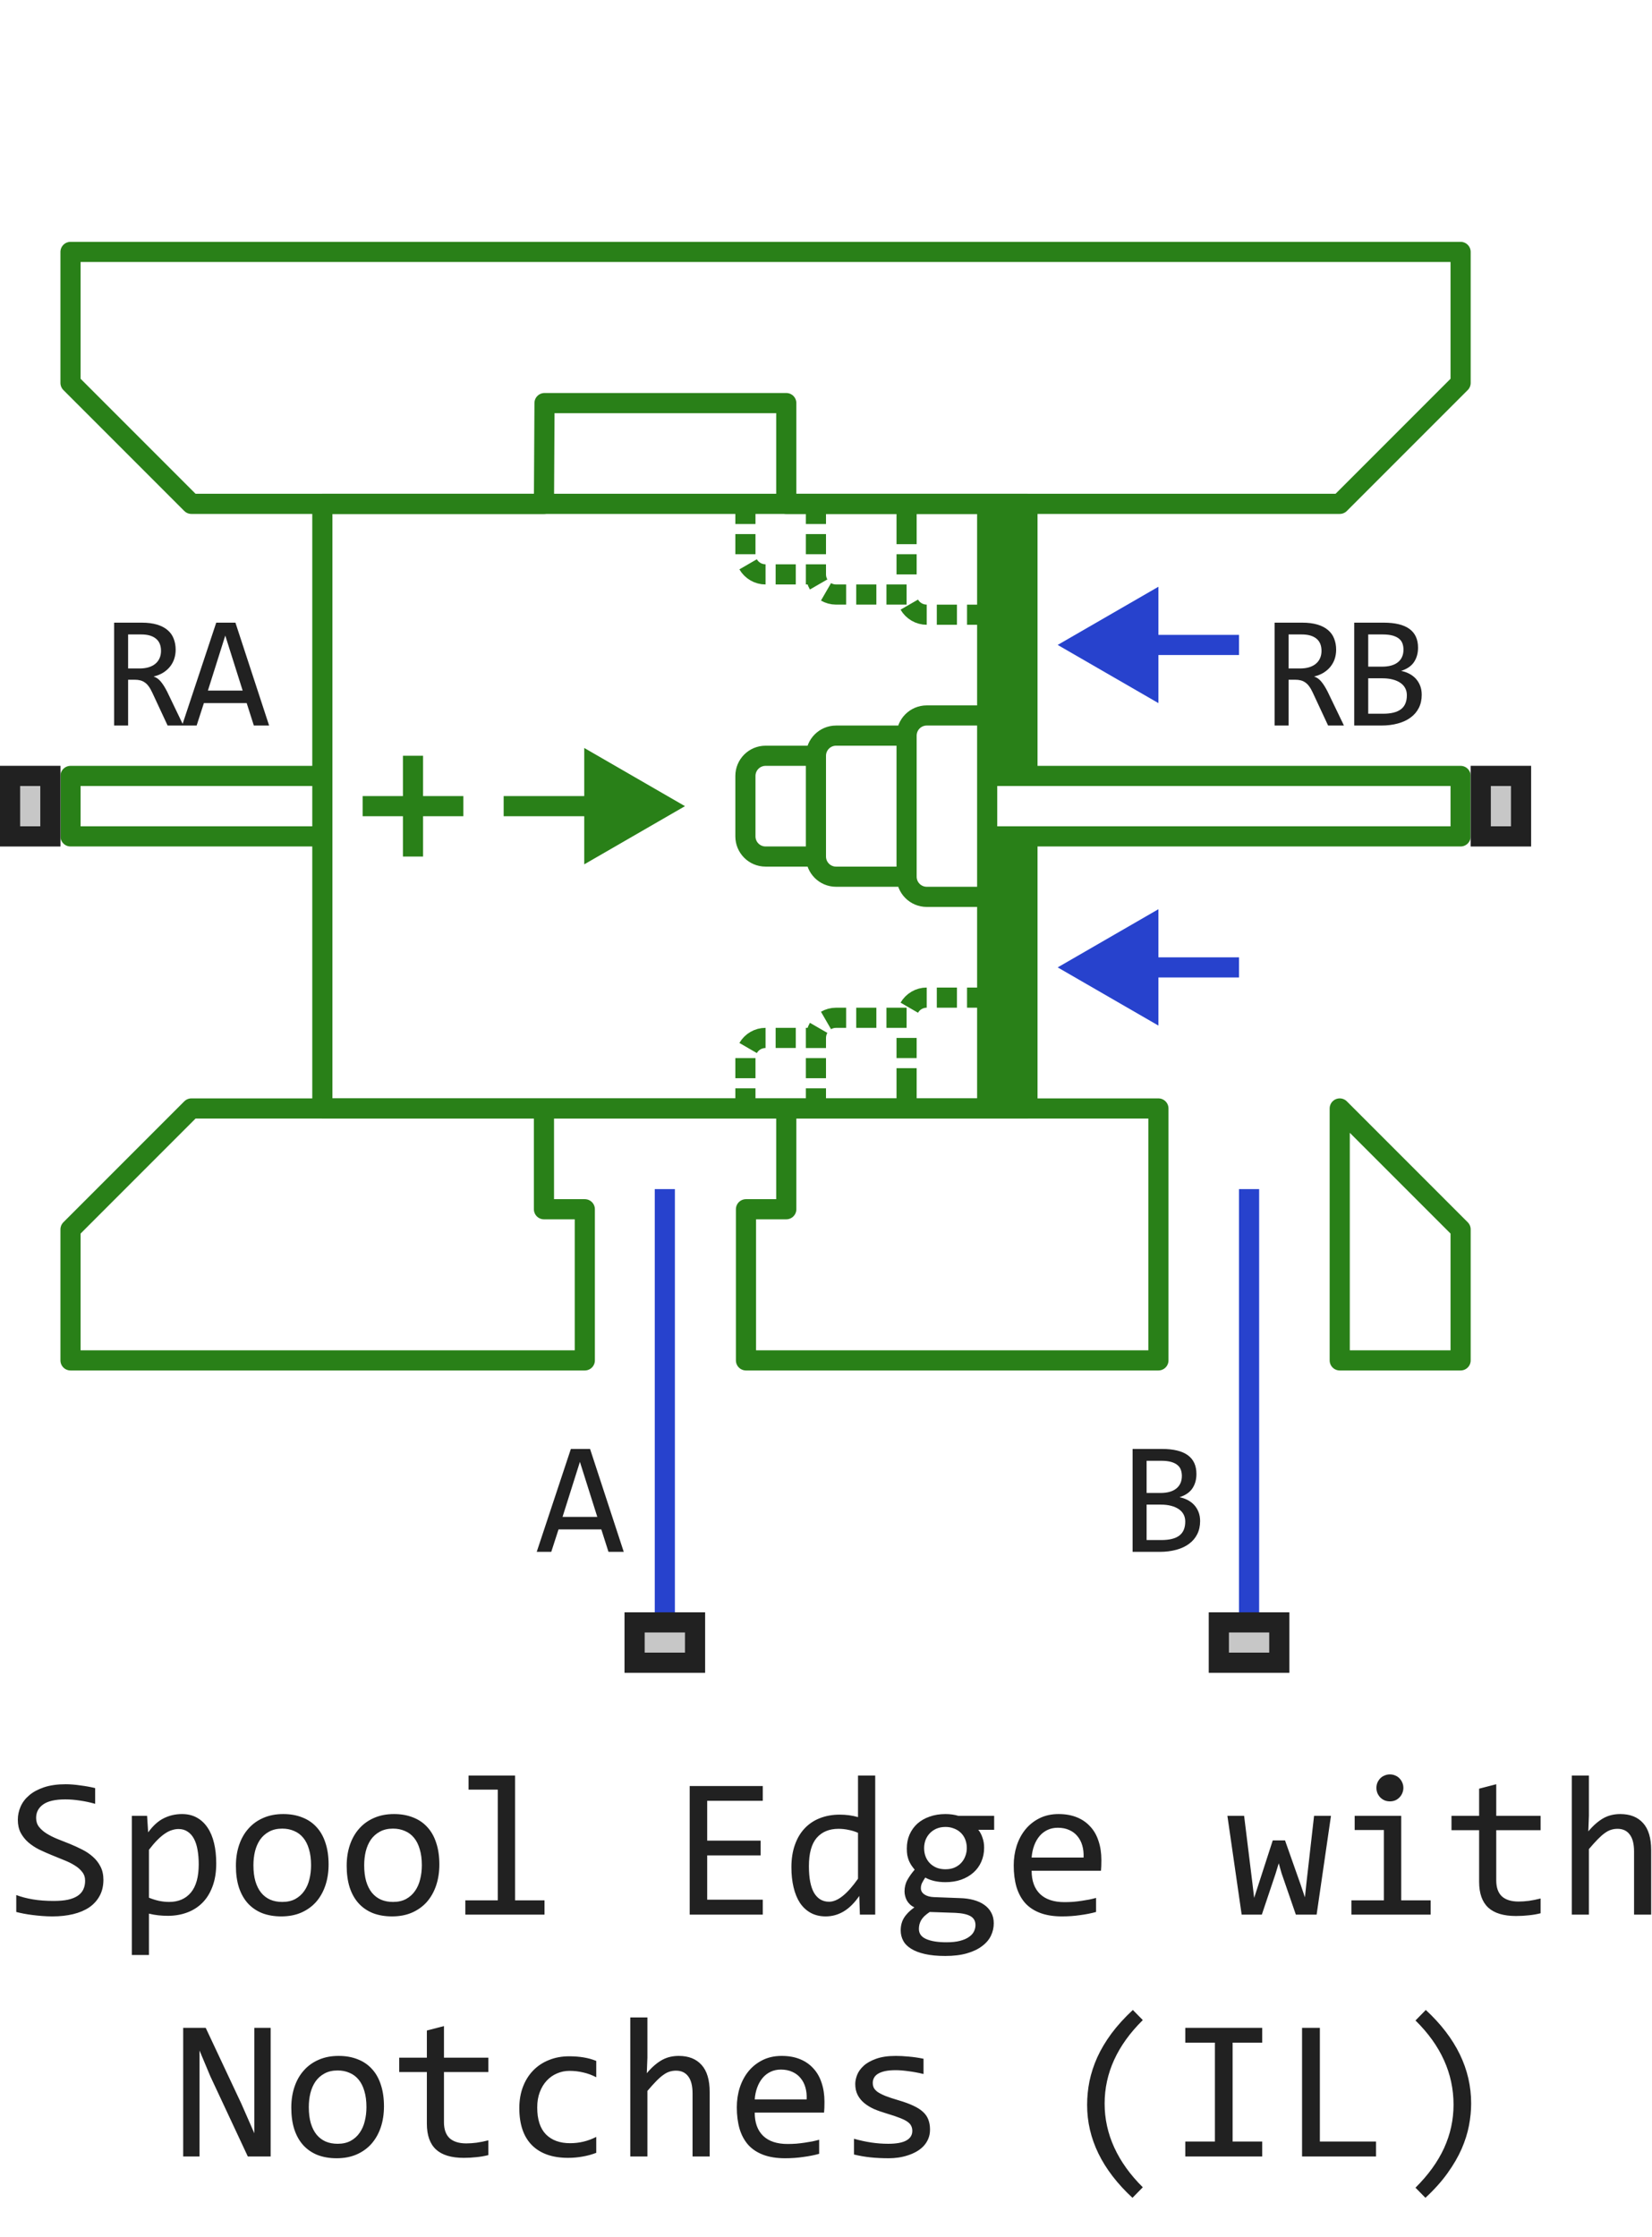 <svg width="82" height="111" viewBox="0 0 82 111" fill="none" xmlns="http://www.w3.org/2000/svg">
<path d="M61.5 32H55.5M61.5 48H55.5" stroke="#2742CD" stroke-linejoin="round"/>
<path d="M52.5 32L57.5 34.887V29.113L52.5 32Z" fill="#2742CD"/>
<path d="M34 40L29 37.113V42.887L34 40Z" fill="#298018"/>
<path d="M52.5 48L57.5 50.887V45.113L52.5 48Z" fill="#2742CD"/>
<path d="M33 80V59M62 80V59" stroke="#2742CD" stroke-linejoin="round"/>
<path d="M27 55V60H29.028V67.5H3.5V61L9.5 55H27ZM27 55H39.028M39.028 55V60H37.028V67.5H57.5V55H39.028ZM72.5 12.5H3.5V19L9.5 25H27L27.028 20H39.028V25H66.5L72.5 19V12.5ZM66.5 55L72.5 61L72.5 67.5H66.5V55Z" stroke="#298018" stroke-linejoin="round"/>
<path fill-rule="evenodd" clip-rule="evenodd" d="M51 41.5V55H49V51V42.5V41.5H51ZM51 25V38.5H49V37.5V29V25H51Z" fill="#298018"/>
<path d="M49 38.5H51M49 38.5V41.5M49 38.5V37.5V29V25M49 38.5V35.5M49 41.5H51M49 41.5V42.5V51V55M49 41.5V44.5M16 38.5V25H37M16 38.5V40V41.5M16 38.5H3.5V40V41.5H16M16 41.5V55H37M49 25H51V38.5M49 25H45M49 25V30.5M51 38.5H72.5V40V41.5H51M49 55H51V41.5M49 55H45M49 55V49.5M31 40L25 40M23 40H20.5M18 40H20.5M20.5 40V42.5M20.5 40V37.5M49 35.5H46C45.448 35.5 45 35.948 45 36.5M49 35.5V30.5M49 44.5H46C45.448 44.5 45 44.052 45 43.5M49 44.5V49.5M45 43.5V36.5M45 43.5H41.5C40.948 43.5 40.5 43.052 40.5 42.5M45 36.5H41.5C40.948 36.5 40.5 36.948 40.5 37.5M40.5 42.5V37.5M40.5 42.5H38C37.448 42.5 37 42.052 37 41.5V38.5C37 37.948 37.448 37.5 38 37.5H40.5M37 55H40.5M37 55V54.5V54M40.5 55H45M40.5 55V54.5V54M45 55V54.5V53.5V53M45 25H40.5M45 25V26.5V27M40.5 25H37M40.5 25V25.5V26M37 25V25.5V26M42 29.5H41.5C41.318 29.5 41.147 29.451 41 29.366M40.5 28.5V28M40.5 28.5C40.5 28.682 40.549 28.853 40.634 29M40.5 28.5H40M37 27.5V27V26.5M42.5 29.5H43H43.5M45 29.5H44.5H44M45 28.5V28V27.5M46 30.5C45.818 30.5 45.647 30.451 45.5 30.366C45.348 30.278 45.222 30.152 45.134 30M46.5 30.5H47H47.5M49 30.5H48.5H48M40.5 27.5V27V26.5M39.5 28.5H39H38.5M38 28.5C37.818 28.5 37.647 28.451 37.5 28.366C37.348 28.278 37.222 28.152 37.134 28M37 52.5V53V53.5M38 51.5C37.818 51.5 37.647 51.549 37.5 51.634C37.348 51.722 37.222 51.848 37.134 52M38.5 51.5H39H39.5M40 51.5H40.5M40.5 51.5V52M40.5 51.5C40.5 51.318 40.549 51.147 40.634 51M40.5 52.5V53V53.5M41 50.634C41.147 50.549 41.318 50.5 41.5 50.5H42M42.5 50.5H43H43.5M44 50.5H44.5H45M45 51.5V52V52.5M46 49.5C45.818 49.5 45.647 49.549 45.5 49.634C45.348 49.722 45.222 49.848 45.134 50M46.5 49.5H47H47.5M48 49.5H48.5H49" stroke="#298018" stroke-linejoin="round"/>
<path d="M0 42V38H3V42H0Z" fill="#C7C7C7"/>
<path fill-rule="evenodd" clip-rule="evenodd" d="M1 39V41H2V39H1ZM0 42H3V38H0V42Z" fill="#212121"/>
<path d="M60 83V80H64V83H60Z" fill="#C7C7C7"/>
<path fill-rule="evenodd" clip-rule="evenodd" d="M61 81V82H63V81H61ZM60 83H64V80H60V83Z" fill="#212121"/>
<path d="M73 42V38H76V42H73Z" fill="#C7C7C7"/>
<path fill-rule="evenodd" clip-rule="evenodd" d="M74 39V41H75V39H74ZM73 42H76V38H73V42Z" fill="#212121"/>
<path d="M31 83V80H35V83H31Z" fill="#C7C7C7"/>
<path fill-rule="evenodd" clip-rule="evenodd" d="M32 81V82H34V81H32ZM31 83H35V80H31V83Z" fill="#212121"/>
<path d="M9.105 36H8.32L7.559 34.367C7.501 34.242 7.443 34.139 7.383 34.059C7.323 33.975 7.258 33.91 7.188 33.863C7.12 33.814 7.044 33.779 6.961 33.758C6.88 33.737 6.789 33.727 6.688 33.727H6.359V36H5.664V30.895H7.031C7.328 30.895 7.583 30.927 7.797 30.992C8.01 31.057 8.185 31.148 8.32 31.266C8.458 31.383 8.559 31.525 8.621 31.691C8.686 31.855 8.719 32.038 8.719 32.238C8.719 32.397 8.695 32.548 8.648 32.691C8.602 32.832 8.531 32.961 8.438 33.078C8.346 33.193 8.232 33.293 8.094 33.379C7.958 33.462 7.802 33.525 7.625 33.566C7.768 33.616 7.889 33.703 7.988 33.828C8.09 33.95 8.193 34.115 8.297 34.32L9.105 36ZM7.992 32.297C7.992 32.023 7.906 31.819 7.734 31.684C7.565 31.548 7.326 31.48 7.016 31.48H6.359V33.168H6.922C7.086 33.168 7.233 33.15 7.363 33.113C7.496 33.074 7.608 33.018 7.699 32.945C7.793 32.87 7.865 32.779 7.914 32.672C7.966 32.562 7.992 32.438 7.992 32.297ZM13.358 36H12.6L12.245 34.887H10.12L9.76 36H9.037L10.733 30.895H11.686L13.358 36ZM12.045 34.266L11.182 31.535L10.319 34.266H12.045Z" fill="#212121"/>
<path d="M30.961 77H30.203L29.848 75.887H27.723L27.363 77H26.641L28.336 71.894H29.289L30.961 77ZM29.648 75.266L28.785 72.535L27.922 75.266H29.648Z" fill="#212121"/>
<path d="M59.57 75.473C59.57 75.717 59.522 75.935 59.426 76.125C59.332 76.312 59.197 76.471 59.02 76.602C58.845 76.732 58.633 76.831 58.383 76.898C58.135 76.966 57.859 77 57.555 77H56.219V71.894H57.68C58.818 71.894 59.387 72.309 59.387 73.137C59.387 73.413 59.32 73.65 59.188 73.848C59.057 74.046 58.844 74.193 58.547 74.289C58.685 74.315 58.815 74.359 58.938 74.422C59.062 74.484 59.172 74.565 59.266 74.664C59.359 74.763 59.434 74.88 59.488 75.016C59.543 75.151 59.57 75.303 59.57 75.473ZM58.664 73.231C58.664 73.126 58.648 73.029 58.617 72.938C58.586 72.844 58.531 72.764 58.453 72.699C58.375 72.632 58.27 72.578 58.137 72.539C58.004 72.5 57.836 72.481 57.633 72.481H56.914V74.078H57.609C57.768 74.078 57.911 74.061 58.039 74.027C58.169 73.993 58.28 73.941 58.371 73.871C58.465 73.801 58.536 73.713 58.586 73.609C58.638 73.503 58.664 73.376 58.664 73.231ZM58.832 75.496C58.832 75.366 58.805 75.249 58.75 75.144C58.695 75.04 58.616 74.953 58.512 74.883C58.408 74.81 58.28 74.754 58.129 74.715C57.98 74.676 57.812 74.656 57.625 74.656H56.914V76.414H57.648C58.047 76.414 58.344 76.34 58.539 76.191C58.734 76.043 58.832 75.811 58.832 75.496Z" fill="#212121"/>
<path d="M66.709 36H65.923L65.162 34.367C65.104 34.242 65.046 34.139 64.986 34.059C64.926 33.975 64.861 33.91 64.791 33.863C64.723 33.814 64.647 33.779 64.564 33.758C64.483 33.737 64.392 33.727 64.291 33.727H63.962V36H63.267V30.895H64.634C64.931 30.895 65.186 30.927 65.4 30.992C65.614 31.057 65.788 31.148 65.923 31.266C66.061 31.383 66.162 31.525 66.224 31.691C66.289 31.855 66.322 32.038 66.322 32.238C66.322 32.397 66.298 32.548 66.252 32.691C66.205 32.832 66.134 32.961 66.041 33.078C65.95 33.193 65.835 33.293 65.697 33.379C65.561 33.462 65.405 33.525 65.228 33.566C65.371 33.616 65.492 33.703 65.591 33.828C65.693 33.95 65.796 34.115 65.9 34.32L66.709 36ZM65.595 32.297C65.595 32.023 65.509 31.819 65.338 31.684C65.168 31.548 64.929 31.48 64.619 31.48H63.962V33.168H64.525C64.689 33.168 64.836 33.15 64.966 33.113C65.099 33.074 65.211 33.018 65.302 32.945C65.396 32.87 65.468 32.779 65.517 32.672C65.569 32.562 65.595 32.438 65.595 32.297ZM70.57 34.473C70.57 34.717 70.522 34.935 70.426 35.125C70.332 35.312 70.197 35.471 70.019 35.602C69.845 35.732 69.633 35.831 69.383 35.898C69.135 35.966 68.859 36 68.555 36H67.219V30.895H68.68C69.818 30.895 70.387 31.309 70.387 32.137C70.387 32.413 70.32 32.65 70.188 32.848C70.057 33.046 69.844 33.193 69.547 33.289C69.685 33.315 69.815 33.359 69.938 33.422C70.062 33.484 70.172 33.565 70.266 33.664C70.359 33.763 70.434 33.88 70.488 34.016C70.543 34.151 70.57 34.303 70.57 34.473ZM69.664 32.23C69.664 32.126 69.648 32.029 69.617 31.938C69.586 31.844 69.531 31.764 69.453 31.699C69.375 31.631 69.269 31.578 69.137 31.539C69.004 31.5 68.836 31.48 68.633 31.48H67.914V33.078H68.609C68.768 33.078 68.912 33.061 69.039 33.027C69.169 32.993 69.28 32.941 69.371 32.871C69.465 32.801 69.537 32.714 69.586 32.609C69.638 32.503 69.664 32.376 69.664 32.23ZM69.832 34.496C69.832 34.366 69.805 34.249 69.75 34.145C69.695 34.04 69.616 33.953 69.512 33.883C69.408 33.81 69.28 33.754 69.129 33.715C68.981 33.676 68.812 33.656 68.625 33.656H67.914V35.414H68.648C69.047 35.414 69.344 35.34 69.539 35.191C69.734 35.043 69.832 34.811 69.832 34.496Z" fill="#212121"/>
<path d="M5.133 93.272C5.133 93.574 5.071 93.84 4.947 94.067C4.824 94.295 4.651 94.486 4.43 94.639C4.208 94.788 3.941 94.901 3.629 94.976C3.32 95.05 2.978 95.088 2.604 95.088C2.434 95.088 2.265 95.081 2.096 95.068C1.93 95.055 1.769 95.039 1.612 95.019C1.459 95 1.314 94.977 1.178 94.951C1.041 94.925 0.917 94.897 0.807 94.868V94.028C1.051 94.12 1.324 94.191 1.627 94.243C1.933 94.295 2.28 94.321 2.667 94.321C2.947 94.321 3.185 94.3 3.38 94.258C3.578 94.212 3.74 94.147 3.863 94.062C3.99 93.975 4.081 93.869 4.137 93.745C4.195 93.621 4.225 93.48 4.225 93.32C4.225 93.148 4.176 93.001 4.078 92.881C3.984 92.757 3.858 92.648 3.702 92.554C3.546 92.456 3.367 92.368 3.165 92.29C2.966 92.209 2.763 92.126 2.555 92.041C2.346 91.956 2.141 91.865 1.939 91.768C1.741 91.667 1.563 91.549 1.407 91.416C1.251 91.279 1.124 91.12 1.026 90.938C0.932 90.755 0.885 90.539 0.885 90.288C0.885 90.07 0.93 89.855 1.021 89.644C1.113 89.432 1.254 89.245 1.446 89.082C1.638 88.916 1.884 88.783 2.184 88.682C2.486 88.581 2.846 88.53 3.263 88.53C3.37 88.53 3.486 88.535 3.609 88.545C3.736 88.555 3.863 88.569 3.99 88.589C4.12 88.605 4.247 88.625 4.371 88.647C4.498 88.67 4.615 88.695 4.723 88.721V89.502C4.472 89.43 4.221 89.377 3.971 89.341C3.72 89.302 3.478 89.282 3.243 89.282C2.745 89.282 2.379 89.365 2.145 89.531C1.91 89.697 1.793 89.92 1.793 90.2C1.793 90.373 1.84 90.521 1.935 90.644C2.032 90.768 2.159 90.879 2.315 90.977C2.472 91.074 2.649 91.164 2.848 91.245C3.049 91.323 3.255 91.405 3.463 91.489C3.671 91.574 3.875 91.667 4.073 91.768C4.275 91.868 4.454 91.989 4.61 92.129C4.767 92.266 4.892 92.427 4.986 92.612C5.084 92.798 5.133 93.018 5.133 93.272ZM10.733 92.461C10.733 92.897 10.671 93.278 10.548 93.603C10.427 93.929 10.26 94.199 10.045 94.414C9.83 94.629 9.576 94.79 9.283 94.897C8.99 95.005 8.673 95.059 8.331 95.059C8.175 95.059 8.019 95.05 7.862 95.034C7.709 95.018 7.553 94.99 7.394 94.951V97.002H6.544V90.098H7.301L7.354 90.918C7.599 90.583 7.859 90.348 8.136 90.215C8.412 90.078 8.712 90.01 9.034 90.01C9.314 90.01 9.56 90.068 9.771 90.186C9.983 90.303 10.161 90.469 10.304 90.684C10.447 90.895 10.554 91.152 10.626 91.455C10.698 91.755 10.733 92.09 10.733 92.461ZM9.864 92.5C9.864 92.243 9.845 92.007 9.806 91.792C9.77 91.577 9.711 91.393 9.63 91.24C9.549 91.087 9.444 90.968 9.317 90.884C9.19 90.796 9.039 90.752 8.863 90.752C8.756 90.752 8.647 90.77 8.536 90.806C8.425 90.838 8.31 90.895 8.189 90.977C8.072 91.055 7.947 91.16 7.813 91.294C7.683 91.424 7.543 91.587 7.394 91.782V94.16C7.55 94.225 7.714 94.277 7.887 94.316C8.059 94.352 8.229 94.37 8.395 94.37C8.854 94.37 9.213 94.216 9.474 93.906C9.734 93.594 9.864 93.125 9.864 92.5ZM16.31 92.51C16.31 92.891 16.256 93.241 16.148 93.56C16.041 93.875 15.886 94.147 15.685 94.375C15.483 94.6 15.237 94.775 14.947 94.902C14.658 95.026 14.329 95.088 13.961 95.088C13.609 95.088 13.294 95.034 13.014 94.927C12.737 94.816 12.501 94.655 12.306 94.443C12.114 94.232 11.966 93.97 11.861 93.657C11.76 93.345 11.71 92.985 11.71 92.578C11.71 92.197 11.764 91.851 11.871 91.538C11.979 91.222 12.133 90.952 12.335 90.728C12.537 90.5 12.783 90.324 13.072 90.2C13.362 90.073 13.691 90.01 14.059 90.01C14.41 90.01 14.724 90.065 15.001 90.176C15.281 90.283 15.517 90.443 15.709 90.654C15.904 90.863 16.052 91.123 16.153 91.436C16.258 91.748 16.31 92.106 16.31 92.51ZM15.44 92.549C15.44 92.246 15.406 91.982 15.338 91.758C15.273 91.53 15.178 91.341 15.055 91.191C14.931 91.038 14.78 90.924 14.601 90.85C14.425 90.772 14.228 90.732 14.01 90.732C13.756 90.732 13.538 90.783 13.355 90.884C13.176 90.981 13.028 91.113 12.911 91.279C12.797 91.445 12.713 91.639 12.657 91.86C12.605 92.079 12.579 92.308 12.579 92.549C12.579 92.852 12.612 93.117 12.677 93.345C12.745 93.573 12.841 93.763 12.965 93.916C13.088 94.066 13.238 94.18 13.414 94.258C13.59 94.333 13.788 94.37 14.01 94.37C14.264 94.37 14.48 94.321 14.659 94.224C14.841 94.123 14.99 93.989 15.104 93.823C15.221 93.657 15.305 93.465 15.357 93.247C15.413 93.026 15.44 92.793 15.44 92.549ZM21.808 92.51C21.808 92.891 21.754 93.241 21.646 93.56C21.539 93.875 21.384 94.147 21.183 94.375C20.981 94.6 20.735 94.775 20.445 94.902C20.156 95.026 19.827 95.088 19.459 95.088C19.107 95.088 18.792 95.034 18.512 94.927C18.235 94.816 17.999 94.655 17.804 94.443C17.612 94.232 17.463 93.97 17.359 93.657C17.259 93.345 17.208 92.985 17.208 92.578C17.208 92.197 17.262 91.851 17.369 91.538C17.477 91.222 17.631 90.952 17.833 90.728C18.035 90.5 18.281 90.324 18.57 90.2C18.86 90.073 19.189 90.01 19.557 90.01C19.908 90.01 20.222 90.065 20.499 90.176C20.779 90.283 21.015 90.443 21.207 90.654C21.402 90.863 21.55 91.123 21.651 91.436C21.756 91.748 21.808 92.106 21.808 92.51ZM20.939 92.549C20.939 92.246 20.904 91.982 20.836 91.758C20.771 91.53 20.676 91.341 20.553 91.191C20.429 91.038 20.278 90.924 20.099 90.85C19.923 90.772 19.726 90.732 19.508 90.732C19.254 90.732 19.036 90.783 18.854 90.884C18.674 90.981 18.526 91.113 18.409 91.279C18.295 91.445 18.211 91.639 18.155 91.86C18.103 92.079 18.077 92.308 18.077 92.549C18.077 92.852 18.11 93.117 18.175 93.345C18.243 93.573 18.339 93.763 18.463 93.916C18.587 94.066 18.736 94.18 18.912 94.258C19.088 94.333 19.287 94.37 19.508 94.37C19.762 94.37 19.978 94.321 20.157 94.224C20.34 94.123 20.488 93.989 20.602 93.823C20.719 93.657 20.803 93.465 20.855 93.247C20.911 93.026 20.939 92.793 20.939 92.549ZM24.708 88.799H23.258V88.101H25.567V94.292H27.027V95H23.097V94.292H24.708V88.799ZM37.862 95H34.234V88.618H37.862V89.351H35.103V91.328H37.755V92.061H35.103V94.258H37.862V95ZM39.283 92.651C39.283 92.235 39.34 91.865 39.454 91.543C39.568 91.217 39.729 90.944 39.938 90.723C40.149 90.498 40.401 90.329 40.694 90.215C40.991 90.098 41.319 90.039 41.681 90.039C41.837 90.039 41.99 90.049 42.14 90.068C42.293 90.088 42.442 90.119 42.589 90.161V88.101H43.443V95H42.682L42.652 94.072C42.415 94.417 42.158 94.673 41.881 94.839C41.604 95.005 41.305 95.088 40.982 95.088C40.703 95.088 40.455 95.029 40.24 94.912C40.029 94.795 39.851 94.63 39.708 94.419C39.568 94.204 39.462 93.947 39.391 93.647C39.319 93.348 39.283 93.016 39.283 92.651ZM40.152 92.598C40.152 93.19 40.239 93.633 40.411 93.926C40.587 94.216 40.834 94.36 41.153 94.36C41.368 94.36 41.594 94.264 41.832 94.072C42.073 93.88 42.325 93.595 42.589 93.218V90.942C42.449 90.877 42.294 90.829 42.125 90.796C41.956 90.76 41.788 90.742 41.622 90.742C41.16 90.742 40.798 90.892 40.538 91.191C40.281 91.491 40.152 91.96 40.152 92.598ZM48.56 90.791C48.652 90.905 48.722 91.038 48.77 91.191C48.823 91.341 48.849 91.504 48.849 91.68C48.849 91.934 48.801 92.166 48.707 92.378C48.616 92.586 48.486 92.765 48.316 92.915C48.147 93.065 47.944 93.182 47.706 93.267C47.472 93.348 47.213 93.389 46.93 93.389C46.725 93.389 46.533 93.368 46.353 93.325C46.175 93.28 46.033 93.224 45.929 93.159C45.867 93.25 45.815 93.337 45.773 93.418C45.73 93.499 45.709 93.591 45.709 93.691C45.709 93.815 45.768 93.918 45.885 93.999C46.005 94.08 46.163 94.124 46.358 94.131L47.648 94.18C47.892 94.186 48.116 94.217 48.321 94.272C48.53 94.328 48.707 94.408 48.853 94.512C49.003 94.616 49.119 94.745 49.2 94.897C49.285 95.05 49.327 95.228 49.327 95.43C49.327 95.648 49.28 95.855 49.185 96.05C49.091 96.245 48.945 96.416 48.746 96.562C48.551 96.712 48.302 96.831 47.999 96.919C47.696 97.007 47.337 97.051 46.92 97.051C46.523 97.051 46.184 97.018 45.904 96.953C45.628 96.891 45.4 96.803 45.221 96.689C45.042 96.579 44.911 96.445 44.83 96.289C44.749 96.136 44.708 95.967 44.708 95.781C44.708 95.544 44.763 95.335 44.874 95.156C44.985 94.977 45.156 94.805 45.387 94.639C45.302 94.6 45.229 94.551 45.167 94.492C45.105 94.434 45.055 94.37 45.016 94.302C44.977 94.23 44.947 94.155 44.928 94.077C44.908 93.999 44.898 93.922 44.898 93.848C44.898 93.636 44.947 93.442 45.045 93.267C45.146 93.091 45.265 92.925 45.401 92.769C45.34 92.694 45.284 92.62 45.235 92.549C45.19 92.477 45.149 92.401 45.113 92.319C45.081 92.235 45.055 92.145 45.035 92.051C45.019 91.953 45.011 91.842 45.011 91.719C45.011 91.465 45.056 91.234 45.148 91.025C45.242 90.814 45.372 90.633 45.538 90.483C45.707 90.334 45.909 90.218 46.144 90.137C46.381 90.052 46.643 90.01 46.93 90.01C47.05 90.01 47.166 90.018 47.276 90.034C47.387 90.05 47.485 90.072 47.569 90.098H49.347V90.791H48.56ZM45.611 95.708C45.611 95.939 45.732 96.107 45.973 96.211C46.214 96.318 46.549 96.372 46.978 96.372C47.249 96.372 47.475 96.348 47.657 96.299C47.843 96.25 47.991 96.185 48.102 96.103C48.215 96.025 48.297 95.934 48.346 95.83C48.395 95.729 48.419 95.625 48.419 95.518C48.419 95.319 48.338 95.172 48.175 95.078C48.012 94.984 47.763 94.928 47.428 94.912L46.148 94.868C46.041 94.94 45.952 95.01 45.88 95.078C45.812 95.147 45.758 95.215 45.719 95.283C45.68 95.355 45.652 95.425 45.636 95.493C45.62 95.565 45.611 95.636 45.611 95.708ZM45.87 91.699C45.87 91.856 45.896 91.999 45.948 92.129C46 92.259 46.074 92.37 46.168 92.461C46.262 92.552 46.373 92.624 46.5 92.676C46.63 92.725 46.773 92.749 46.93 92.749C47.099 92.749 47.249 92.721 47.379 92.666C47.512 92.607 47.623 92.529 47.711 92.432C47.802 92.334 47.87 92.222 47.916 92.095C47.965 91.968 47.989 91.836 47.989 91.699C47.989 91.543 47.963 91.4 47.911 91.269C47.859 91.139 47.786 91.029 47.691 90.938C47.597 90.846 47.485 90.776 47.355 90.728C47.227 90.675 47.086 90.649 46.93 90.649C46.76 90.649 46.609 90.679 46.476 90.737C46.345 90.796 46.235 90.874 46.144 90.972C46.056 91.066 45.987 91.177 45.938 91.304C45.893 91.431 45.87 91.562 45.87 91.699ZM54.669 92.29C54.669 92.41 54.667 92.511 54.664 92.593C54.661 92.674 54.656 92.751 54.649 92.822H51.207C51.207 93.324 51.347 93.709 51.627 93.98C51.907 94.246 52.31 94.38 52.838 94.38C52.981 94.38 53.124 94.375 53.268 94.365C53.411 94.352 53.549 94.336 53.683 94.316C53.816 94.297 53.943 94.276 54.063 94.253C54.187 94.227 54.301 94.199 54.405 94.17V94.868C54.174 94.933 53.912 94.985 53.619 95.024C53.329 95.067 53.028 95.088 52.716 95.088C52.296 95.088 51.935 95.031 51.632 94.917C51.329 94.803 51.08 94.639 50.885 94.424C50.693 94.206 50.55 93.94 50.455 93.628C50.364 93.312 50.318 92.956 50.318 92.559C50.318 92.213 50.367 91.888 50.465 91.582C50.566 91.273 50.711 91.003 50.899 90.772C51.092 90.537 51.326 90.352 51.602 90.215C51.879 90.078 52.193 90.01 52.545 90.01C52.887 90.01 53.19 90.064 53.453 90.171C53.717 90.278 53.938 90.431 54.117 90.63C54.3 90.825 54.436 91.064 54.527 91.348C54.622 91.628 54.669 91.942 54.669 92.29ZM53.785 92.168C53.795 91.95 53.774 91.751 53.722 91.572C53.67 91.39 53.588 91.234 53.477 91.103C53.37 90.973 53.235 90.872 53.072 90.801C52.91 90.726 52.721 90.689 52.506 90.689C52.32 90.689 52.151 90.724 51.998 90.796C51.845 90.868 51.713 90.968 51.602 91.099C51.492 91.229 51.402 91.385 51.334 91.567C51.266 91.75 51.223 91.95 51.207 92.168H53.785ZM66.065 90.098L65.353 95H64.322L63.614 92.949L63.473 92.451L63.312 92.978L62.633 95H61.632L60.924 90.098H61.754L62.164 93.428L62.252 94.17L62.462 93.52L63.175 91.318H63.785L64.552 93.491L64.772 94.141L64.845 93.452L65.226 90.098H66.065ZM68.692 90.801H67.242V90.098H69.552V94.292H71.012V95H67.081V94.292H68.692V90.801ZM68.99 88.042C69.085 88.042 69.172 88.06 69.254 88.096C69.335 88.128 69.405 88.175 69.464 88.237C69.526 88.299 69.573 88.371 69.606 88.452C69.641 88.53 69.659 88.617 69.659 88.711C69.659 88.802 69.641 88.888 69.606 88.97C69.573 89.051 69.526 89.123 69.464 89.185C69.405 89.246 69.335 89.295 69.254 89.331C69.172 89.364 69.085 89.38 68.99 89.38C68.896 89.38 68.808 89.364 68.727 89.331C68.645 89.295 68.574 89.246 68.512 89.185C68.453 89.123 68.406 89.051 68.37 88.97C68.338 88.888 68.321 88.802 68.321 88.711C68.321 88.617 68.338 88.53 68.37 88.452C68.406 88.371 68.453 88.299 68.512 88.237C68.574 88.175 68.645 88.128 68.727 88.096C68.808 88.06 68.896 88.042 68.99 88.042ZM76.471 94.932C76.279 94.981 76.08 95.015 75.875 95.034C75.67 95.057 75.462 95.068 75.25 95.068C74.635 95.068 74.176 94.93 73.873 94.653C73.57 94.373 73.419 93.945 73.419 93.369V90.811H72.047V90.098H73.419V88.75L74.269 88.53V90.098H76.471V90.811H74.269V93.301C74.269 93.652 74.361 93.916 74.547 94.092C74.736 94.264 75.012 94.351 75.377 94.351C75.533 94.351 75.704 94.339 75.89 94.316C76.075 94.29 76.269 94.251 76.471 94.199V94.932ZM81.959 95H81.109V91.87C81.109 91.493 81.038 91.211 80.894 91.025C80.755 90.837 80.553 90.742 80.289 90.742C80.175 90.742 80.068 90.758 79.967 90.791C79.869 90.82 79.767 90.874 79.659 90.952C79.552 91.027 79.435 91.13 79.308 91.26C79.181 91.39 79.034 91.553 78.868 91.748V95H78.019V88.101H78.868V90.098L78.839 90.869C78.972 90.71 79.103 90.576 79.23 90.469C79.36 90.358 79.488 90.269 79.615 90.2C79.745 90.132 79.877 90.083 80.011 90.054C80.144 90.024 80.283 90.01 80.426 90.01C80.914 90.01 81.292 90.159 81.559 90.459C81.826 90.755 81.959 91.203 81.959 91.802V95ZM13.434 107H12.301L10.44 103.021L9.903 101.741V104.959V107H9.093V100.618H10.211L11.983 104.388L12.623 105.848V102.43V100.618H13.434V107ZM19.059 104.51C19.059 104.891 19.005 105.241 18.898 105.56C18.79 105.875 18.635 106.147 18.434 106.375C18.232 106.6 17.986 106.775 17.696 106.902C17.407 107.026 17.078 107.088 16.71 107.088C16.358 107.088 16.043 107.034 15.763 106.927C15.486 106.816 15.25 106.655 15.055 106.443C14.863 106.232 14.714 105.97 14.61 105.657C14.509 105.345 14.459 104.985 14.459 104.578C14.459 104.197 14.513 103.851 14.62 103.538C14.727 103.222 14.882 102.952 15.084 102.728C15.286 102.5 15.532 102.324 15.821 102.2C16.111 102.073 16.44 102.01 16.808 102.01C17.159 102.01 17.473 102.065 17.75 102.176C18.03 102.283 18.266 102.443 18.458 102.654C18.653 102.863 18.801 103.123 18.902 103.436C19.006 103.748 19.059 104.106 19.059 104.51ZM18.189 104.549C18.189 104.246 18.155 103.982 18.087 103.758C18.022 103.53 17.927 103.341 17.804 103.191C17.68 103.038 17.529 102.924 17.35 102.85C17.174 102.771 16.977 102.732 16.759 102.732C16.505 102.732 16.287 102.783 16.105 102.884C15.925 102.981 15.777 103.113 15.66 103.279C15.546 103.445 15.462 103.639 15.406 103.86C15.354 104.078 15.328 104.308 15.328 104.549C15.328 104.852 15.361 105.117 15.426 105.345C15.494 105.573 15.59 105.763 15.714 105.916C15.838 106.066 15.987 106.18 16.163 106.258C16.339 106.333 16.537 106.37 16.759 106.37C17.013 106.37 17.229 106.321 17.408 106.224C17.59 106.123 17.739 105.989 17.852 105.823C17.97 105.657 18.054 105.465 18.106 105.247C18.162 105.026 18.189 104.793 18.189 104.549ZM24.239 106.932C24.047 106.98 23.849 107.015 23.644 107.034C23.439 107.057 23.23 107.068 23.019 107.068C22.403 107.068 21.944 106.93 21.642 106.653C21.339 106.373 21.188 105.945 21.188 105.369V102.811H19.815V102.098H21.188V100.75L22.037 100.53V102.098H24.239V102.811H22.037V105.301C22.037 105.652 22.13 105.916 22.315 106.092C22.504 106.264 22.781 106.351 23.145 106.351C23.302 106.351 23.473 106.339 23.658 106.316C23.844 106.29 24.037 106.251 24.239 106.199V106.932ZM29.596 106.819C29.374 106.904 29.146 106.966 28.912 107.005C28.681 107.047 28.442 107.068 28.194 107.068C27.42 107.068 26.822 106.858 26.402 106.438C25.986 106.019 25.777 105.405 25.777 104.598C25.777 104.21 25.838 103.859 25.958 103.543C26.078 103.227 26.248 102.957 26.466 102.732C26.684 102.508 26.944 102.335 27.247 102.215C27.55 102.091 27.884 102.029 28.248 102.029C28.502 102.029 28.74 102.047 28.961 102.083C29.182 102.119 29.394 102.177 29.596 102.259V103.069C29.384 102.959 29.168 102.879 28.946 102.83C28.728 102.778 28.502 102.752 28.268 102.752C28.049 102.752 27.843 102.794 27.648 102.879C27.455 102.96 27.286 103.079 27.14 103.235C26.993 103.392 26.878 103.582 26.793 103.807C26.708 104.031 26.666 104.285 26.666 104.568C26.666 105.161 26.809 105.605 27.096 105.901C27.385 106.194 27.786 106.341 28.297 106.341C28.528 106.341 28.751 106.315 28.966 106.263C29.184 106.211 29.394 106.132 29.596 106.028V106.819ZM35.226 107H34.376V103.87C34.376 103.493 34.304 103.211 34.161 103.025C34.021 102.837 33.819 102.742 33.556 102.742C33.442 102.742 33.334 102.758 33.233 102.791C33.136 102.82 33.033 102.874 32.926 102.952C32.818 103.027 32.701 103.13 32.574 103.26C32.447 103.39 32.301 103.553 32.135 103.748V107H31.285V100.101H32.135V102.098L32.105 102.869C32.239 102.71 32.369 102.576 32.496 102.469C32.626 102.358 32.755 102.269 32.882 102.2C33.012 102.132 33.144 102.083 33.277 102.054C33.411 102.024 33.549 102.01 33.692 102.01C34.181 102.01 34.558 102.16 34.825 102.459C35.092 102.755 35.226 103.203 35.226 103.802V107ZM40.924 104.29C40.924 104.41 40.922 104.511 40.919 104.593C40.916 104.674 40.911 104.751 40.904 104.822H37.462C37.462 105.324 37.602 105.709 37.882 105.979C38.162 106.246 38.565 106.38 39.093 106.38C39.236 106.38 39.379 106.375 39.523 106.365C39.666 106.352 39.804 106.336 39.938 106.316C40.071 106.297 40.198 106.276 40.318 106.253C40.442 106.227 40.556 106.199 40.66 106.17V106.868C40.429 106.933 40.167 106.985 39.874 107.024C39.584 107.067 39.283 107.088 38.971 107.088C38.551 107.088 38.19 107.031 37.887 106.917C37.584 106.803 37.335 106.639 37.14 106.424C36.948 106.206 36.804 105.94 36.71 105.628C36.619 105.312 36.573 104.956 36.573 104.559C36.573 104.214 36.622 103.888 36.72 103.582C36.821 103.273 36.965 103.003 37.154 102.771C37.346 102.537 37.581 102.352 37.857 102.215C38.134 102.078 38.448 102.01 38.8 102.01C39.142 102.01 39.444 102.063 39.708 102.171C39.972 102.278 40.193 102.431 40.372 102.63C40.554 102.825 40.691 103.064 40.782 103.348C40.877 103.628 40.924 103.942 40.924 104.29ZM40.04 104.168C40.05 103.95 40.029 103.751 39.977 103.572C39.925 103.39 39.843 103.234 39.732 103.104C39.625 102.973 39.49 102.872 39.327 102.801C39.164 102.726 38.976 102.688 38.761 102.688C38.575 102.688 38.406 102.724 38.253 102.796C38.1 102.868 37.968 102.968 37.857 103.099C37.747 103.229 37.657 103.385 37.589 103.567C37.52 103.75 37.478 103.95 37.462 104.168H40.04ZM46.163 105.662C46.163 105.835 46.134 105.989 46.075 106.126C46.017 106.263 45.937 106.385 45.836 106.492C45.735 106.596 45.618 106.686 45.484 106.761C45.351 106.836 45.208 106.897 45.055 106.946C44.905 106.995 44.75 107.031 44.591 107.054C44.431 107.076 44.275 107.088 44.122 107.088C43.79 107.088 43.484 107.073 43.204 107.044C42.927 107.015 42.656 106.967 42.389 106.902V106.121C42.675 106.202 42.96 106.264 43.243 106.307C43.526 106.349 43.808 106.37 44.088 106.37C44.495 106.37 44.796 106.315 44.991 106.204C45.187 106.093 45.284 105.936 45.284 105.73C45.284 105.643 45.268 105.564 45.235 105.496C45.206 105.424 45.151 105.358 45.069 105.296C44.988 105.231 44.861 105.164 44.688 105.096C44.519 105.027 44.286 104.949 43.99 104.861C43.769 104.796 43.564 104.723 43.375 104.642C43.19 104.557 43.028 104.458 42.892 104.344C42.755 104.23 42.648 104.096 42.569 103.943C42.491 103.79 42.452 103.61 42.452 103.401C42.452 103.265 42.483 103.115 42.545 102.952C42.61 102.789 42.719 102.638 42.872 102.498C43.025 102.358 43.232 102.243 43.492 102.151C43.753 102.057 44.078 102.01 44.469 102.01C44.661 102.01 44.874 102.021 45.108 102.044C45.343 102.063 45.587 102.099 45.841 102.151V102.908C45.574 102.843 45.32 102.796 45.079 102.767C44.842 102.734 44.635 102.718 44.459 102.718C44.247 102.718 44.068 102.734 43.922 102.767C43.779 102.799 43.661 102.845 43.57 102.903C43.482 102.959 43.419 103.025 43.38 103.104C43.341 103.178 43.321 103.26 43.321 103.348C43.321 103.436 43.338 103.515 43.37 103.587C43.406 103.659 43.469 103.729 43.56 103.797C43.655 103.862 43.785 103.929 43.951 103.997C44.117 104.062 44.334 104.134 44.601 104.212C44.89 104.297 45.134 104.386 45.333 104.48C45.532 104.572 45.693 104.674 45.816 104.788C45.94 104.902 46.028 105.031 46.08 105.174C46.135 105.317 46.163 105.48 46.163 105.662ZM56.212 109.051C54.711 107.661 53.961 106.124 53.961 104.441C53.961 104.048 54 103.655 54.078 103.265C54.16 102.871 54.288 102.477 54.464 102.083C54.643 101.689 54.877 101.295 55.167 100.901C55.46 100.507 55.815 100.117 56.231 99.73L56.725 100.232C55.462 101.479 54.83 102.861 54.83 104.378C54.83 105.133 54.99 105.859 55.309 106.556C55.628 107.252 56.1 107.91 56.725 108.528L56.212 109.051ZM60.304 101.351H58.834V100.618H62.652V101.351H61.183V106.258H62.652V107H58.834V106.258H60.304V101.351ZM68.302 107H64.63V100.618H65.514V106.258H68.302V107ZM70.772 99.73C72.273 101.119 73.023 102.666 73.023 104.368C73.023 104.72 72.988 105.084 72.916 105.462C72.844 105.84 72.722 106.227 72.55 106.624C72.377 107.018 72.144 107.418 71.852 107.825C71.562 108.232 71.196 108.641 70.753 109.051L70.26 108.548C70.894 107.92 71.368 107.264 71.681 106.58C71.993 105.896 72.149 105.18 72.149 104.432C72.149 102.882 71.519 101.489 70.26 100.252L70.772 99.73Z" fill="#212121"/>
</svg>
